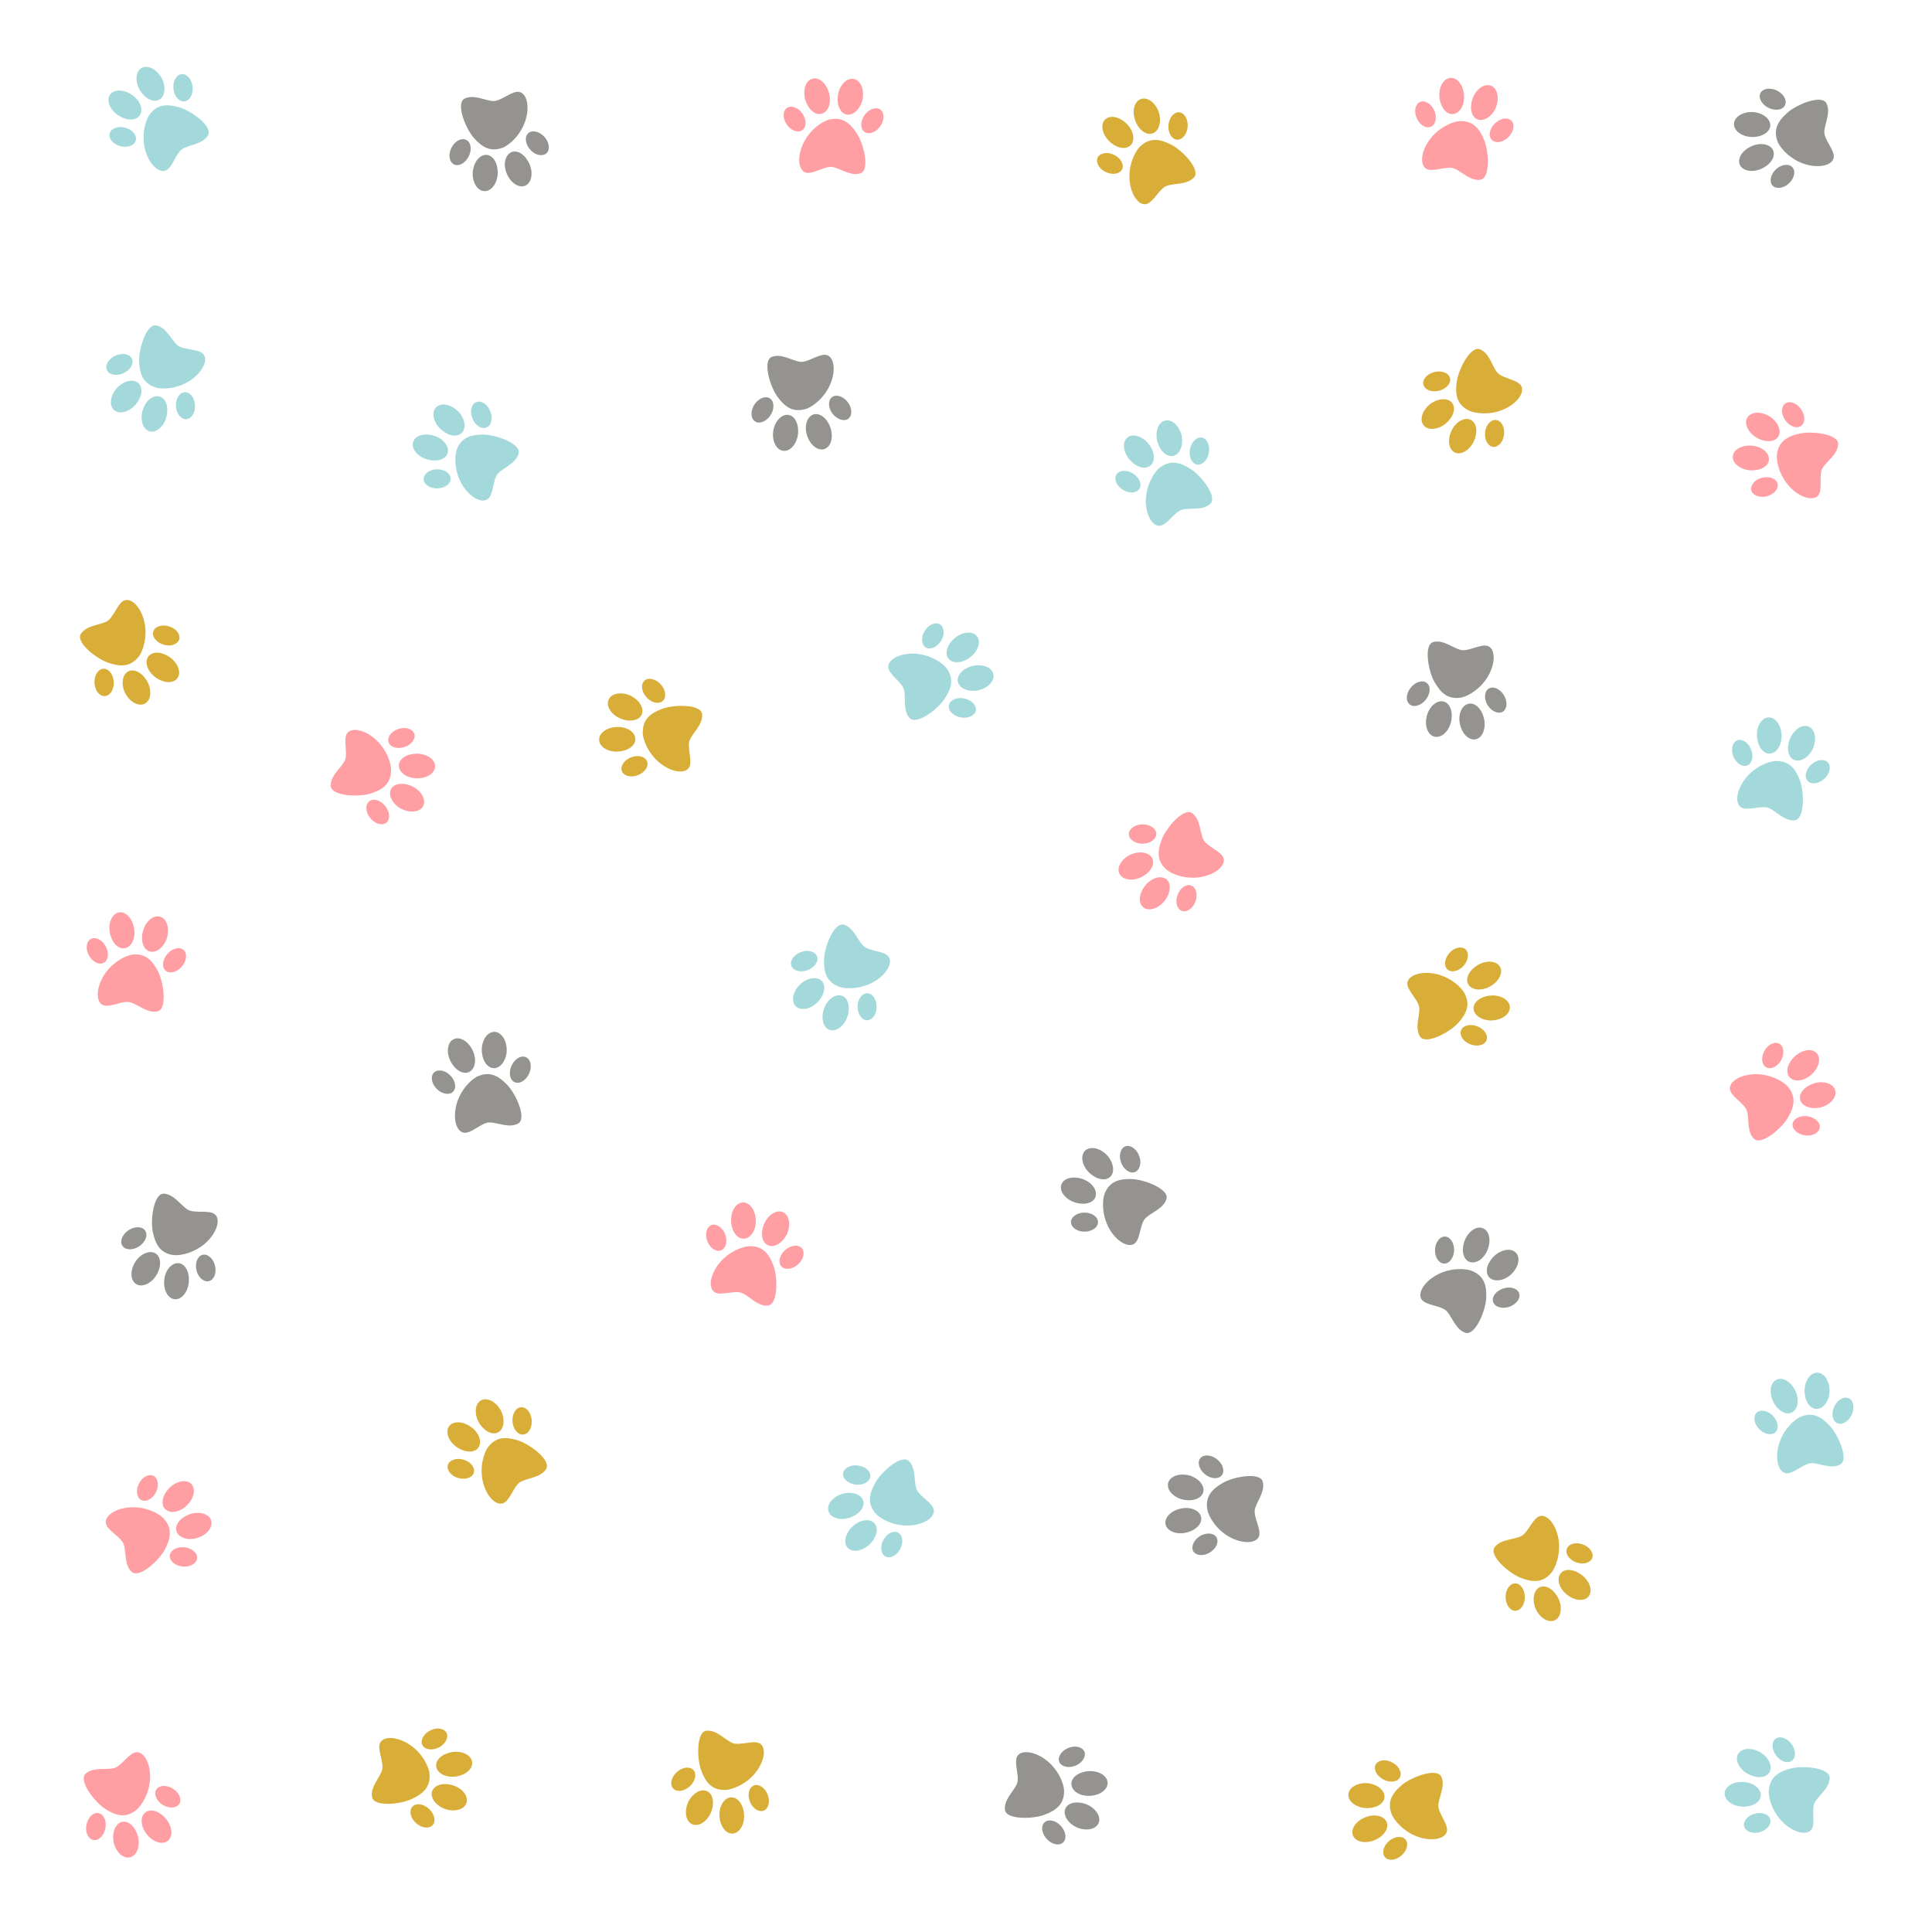 <?xml version="1.0" encoding="UTF-8"?><svg id="_圖層_2" xmlns="http://www.w3.org/2000/svg" viewBox="0 0 288 288"><defs><style>.cls-1{fill:#fff;}.cls-2{fill:#ff9ea3;}.cls-3{fill:#a4d9db;}.cls-4{fill:#d9ae38;}.cls-5{fill:#949390;}</style></defs><g id="Layer_1"><g><rect class="cls-1" width="288" height="288"/><g><g><path class="cls-2" d="M123.73,17.79c-1.17,.25-3.02,1.59-3.96,3.53-.94,1.94-.8,3.92,.23,4.37,1.04,.45,2.91-1,4.1-.79,1.19,.21,2.69,1.4,4.15,.94,1.46-.47,.52-4.35-.51-5.93-1.03-1.59-2.17-2.5-4.02-2.1Z"/><path class="cls-2" d="M131.31,16.4c-.59-.53-1.64-.24-2.34,.64-.7,.88-.78,2.02-.19,2.55,.59,.53,1.64,.25,2.34-.63,.7-.88,.78-2.03,.19-2.57Z"/><path class="cls-2" d="M122.46,16.96c1-.25,1.52-1.64,1.12-3.09-.39-1.45-1.49-2.41-2.48-2.14-.98,.27-1.46,1.64-1.08,3.08,.4,1.43,1.45,2.4,2.44,2.15Z"/><path class="cls-2" d="M119.56,16.86c-.65-.9-1.73-1.21-2.32-.72-.59,.49-.57,1.61,.1,2.5,.66,.89,1.7,1.22,2.31,.73,.61-.49,.58-1.62-.09-2.51Z"/><path class="cls-2" d="M128.55,14.93c.34-1.45-.19-2.87-1.18-3.14-.99-.28-2.07,.67-2.41,2.12-.32,1.44,.15,2.84,1.13,3.13,.97,.29,2.09-.65,2.46-2.11Z"/></g><g><path class="cls-2" d="M173.83,129.58c.88,.8,3.05,1.53,5.17,1.16,2.12-.37,3.65-1.63,3.41-2.73-.24-1.11-2.51-1.78-3.03-2.87-.52-1.09-.43-3.01-1.65-3.92-1.23-.91-3.84,2.11-4.53,3.87-.69,1.76-.77,3.22,.63,4.49Z"/><path class="cls-2" d="M168.28,124.23c-.09,.79,.76,1.47,1.89,1.53,1.12,.05,2.1-.54,2.19-1.33,.09-.79-.75-1.48-1.88-1.54-1.12-.05-2.11,.55-2.2,1.34Z"/><path class="cls-2" d="M173.89,131.1c-.79-.66-2.22-.28-3.16,.89-.95,1.16-1.09,2.62-.3,3.26,.79,.64,2.19,.23,3.13-.91,.93-1.16,1.11-2.58,.33-3.24Z"/><path class="cls-2" d="M175.49,133.51c-.35,1.05,.03,2.11,.77,2.31,.74,.19,1.64-.48,1.98-1.54,.34-1.06,0-2.09-.75-2.3-.76-.21-1.65,.48-1.99,1.53Z"/><path class="cls-2" d="M168.69,127.33c-1.38,.57-2.22,1.83-1.87,2.79s1.75,1.29,3.12,.72c1.36-.58,2.22-1.78,1.89-2.74-.33-.96-1.75-1.32-3.15-.77Z"/></g><g><path class="cls-2" d="M264.9,67.66c-.17,1.18,.43,3.38,1.92,4.94,1.49,1.56,3.39,2.12,4.17,1.3,.78-.81,.08-3.08,.69-4.12,.62-1.04,2.26-2.03,2.33-3.56,.07-1.53-3.89-2-5.74-1.59-1.85,.41-3.1,1.16-3.38,3.03Z"/><path class="cls-2" d="M266.24,60.07c-.7,.37-.8,1.45-.21,2.42,.58,.96,1.62,1.44,2.33,1.07,.7-.37,.81-1.45,.22-2.41-.58-.96-1.63-1.44-2.34-1.07Z"/><path class="cls-2" d="M263.68,68.56c.11-1.02-1.01-2-2.5-2.12-1.49-.14-2.78,.56-2.87,1.57-.09,1.01,1.03,1.95,2.51,2.09,1.48,.12,2.76-.52,2.87-1.54Z"/><path class="cls-2" d="M262.57,71.24c-1.07,.3-1.74,1.2-1.48,1.93,.26,.72,1.31,1.1,2.38,.78,1.07-.31,1.74-1.16,1.49-1.91-.25-.75-1.32-1.11-2.39-.8Z"/><path class="cls-2" d="M263.9,62.14c-1.24-.82-2.75-.82-3.36,.01s-.09,2.17,1.15,2.99c1.24,.8,2.72,.85,3.33,.04,.61-.81,.12-2.19-1.12-3.04Z"/></g><g><path class="cls-2" d="M217.67,18.06c-1.19,.03-3.26,1-4.54,2.74-1.28,1.73-1.51,3.7-.57,4.33,.94,.63,3.05-.45,4.18-.02,1.13,.43,2.39,1.88,3.91,1.69,1.52-.19,1.31-4.18,.59-5.93-.72-1.75-1.67-2.86-3.56-2.81Z"/><path class="cls-2" d="M225.38,18.09c-.49-.63-1.57-.54-2.42,.2-.85,.74-1.14,1.84-.66,2.47,.49,.63,1.57,.55,2.42-.19,.85-.74,1.15-1.86,.66-2.49Z"/><path class="cls-2" d="M216.57,17c1.02-.07,1.79-1.33,1.67-2.83-.11-1.5-1.02-2.64-2.04-2.56-1.01,.08-1.74,1.34-1.63,2.83,.13,1.48,.98,2.63,2,2.56Z"/><path class="cls-2" d="M213.75,16.37c-.48-1-1.48-1.51-2.15-1.13-.67,.37-.86,1.48-.36,2.48,.49,1,1.44,1.51,2.14,1.14,.69-.37,.86-1.49,.38-2.49Z"/><path class="cls-2" d="M222.94,16.13c.6-1.37,.34-2.85-.58-3.31-.92-.46-2.16,.28-2.75,1.64-.58,1.36-.37,2.82,.53,3.29,.9,.46,2.17-.26,2.81-1.62Z"/></g><g><path class="cls-2" d="M111.9,185.76c-1.19-.02-3.3,.85-4.66,2.52-1.36,1.67-1.68,3.63-.78,4.3,.9,.68,3.06-.31,4.17,.17,1.11,.48,2.3,1.99,3.82,1.87,1.52-.12,1.51-4.11,.87-5.89-.64-1.78-1.54-2.93-3.43-2.97Z"/><path class="cls-2" d="M119.6,186.15c-.46-.65-1.54-.61-2.43,.09s-1.23,1.79-.77,2.44c.46,.65,1.54,.62,2.42-.08,.88-.7,1.23-1.8,.77-2.45Z"/><path class="cls-2" d="M110.86,184.65c1.03-.02,1.85-1.25,1.8-2.75-.04-1.5-.9-2.69-1.92-2.65-1.02,.03-1.8,1.26-1.76,2.75,.06,1.49,.86,2.67,1.88,2.65Z"/><path class="cls-2" d="M108.06,183.89c-.43-1.02-1.41-1.57-2.1-1.23-.68,.34-.92,1.44-.48,2.46,.44,1.02,1.37,1.58,2.08,1.24,.71-.34,.93-1.45,.49-2.47Z"/><path class="cls-2" d="M117.25,184.08c.66-1.34,.47-2.83-.43-3.33-.9-.5-2.17,.18-2.83,1.51-.64,1.33-.51,2.8,.38,3.31,.88,.51,2.18-.15,2.88-1.49Z"/></g><g><path class="cls-2" d="M20.17,269.92c.97-.7,2.12-2.67,2.2-4.82,.08-2.15-.84-3.91-1.97-3.9-1.13,0-2.26,2.09-3.44,2.38-1.18,.28-3.03-.2-4.18,.81-1.14,1.01,1.28,4.19,2.86,5.23,1.58,1.04,3,1.42,4.53,.31Z"/><path class="cls-2" d="M13.79,274.25c.76,.25,1.6-.44,1.88-1.53,.28-1.09-.1-2.17-.85-2.41-.76-.25-1.6,.43-1.89,1.52-.28,1.09,.1,2.18,.86,2.42Z"/><path class="cls-2" d="M21.67,270.17c-.81,.63-.73,2.11,.22,3.28,.94,1.17,2.34,1.6,3.13,.96,.79-.64,.68-2.09-.25-3.25-.94-1.15-2.29-1.62-3.1-.99Z"/><path class="cls-2" d="M24.36,269.1c.96,.56,2.07,.41,2.41-.28,.34-.69-.13-1.7-1.1-2.25-.96-.55-2.04-.43-2.41,.26-.36,.7,.13,1.72,1.09,2.27Z"/><path class="cls-2" d="M16.91,274.49c.28,1.47,1.33,2.54,2.35,2.4,1.02-.14,1.62-1.45,1.35-2.91-.29-1.45-1.29-2.54-2.29-2.42-1.01,.13-1.65,1.44-1.4,2.92Z"/></g><g><path class="cls-2" d="M19.76,142.31c-1.19,.13-3.16,1.28-4.29,3.11-1.13,1.84-1.19,3.82-.2,4.37,.99,.55,3-.71,4.16-.38,1.16,.33,2.54,1.67,4.04,1.35,1.49-.32,.95-4.28,.08-5.96-.87-1.68-1.91-2.71-3.79-2.5Z"/><path class="cls-2" d="M27.44,141.68c-.54-.59-1.61-.4-2.39,.41-.78,.81-.98,1.93-.45,2.52,.54,.59,1.61,.41,2.39-.4,.78-.81,.98-1.95,.45-2.53Z"/><path class="cls-2" d="M18.57,141.35c1.02-.15,1.67-1.48,1.42-2.96-.24-1.48-1.25-2.54-2.25-2.38-1,.17-1.62,1.49-1.38,2.96,.26,1.47,1.2,2.54,2.21,2.38Z"/><path class="cls-2" d="M15.7,140.96c-.56-.96-1.6-1.38-2.24-.94-.63,.43-.73,1.55-.15,2.5,.57,.95,1.57,1.38,2.23,.96,.66-.43,.73-1.56,.16-2.51Z"/><path class="cls-2" d="M24.84,139.94c.48-1.41,.09-2.87-.86-3.25-.96-.38-2.12,.46-2.6,1.87-.46,1.4-.13,2.85,.81,3.23,.94,.39,2.14-.44,2.66-1.85Z"/></g><g><path class="cls-2" d="M58.3,115.06c.09-1.19-.66-3.34-2.26-4.79-1.59-1.45-3.53-1.88-4.25-1.02-.73,.87,.14,3.08-.41,4.16-.54,1.08-2.11,2.18-2.08,3.71,.03,1.53,4.02,1.73,5.83,1.2,1.82-.54,3.02-1.37,3.16-3.26Z"/><path class="cls-2" d="M57.48,122.72c.68-.42,.7-1.51,.05-2.43-.65-.92-1.72-1.33-2.39-.91-.68,.42-.71,1.5-.06,2.42,.65,.92,1.73,1.33,2.41,.91Z"/><path class="cls-2" d="M59.46,114.07c-.04,1.03,1.14,1.92,2.64,1.95,1.5,.04,2.73-.75,2.76-1.76,.02-1.02-1.16-1.87-2.65-1.91-1.49-.02-2.72,.7-2.76,1.73Z"/><path class="cls-2" d="M60.38,111.33c1.04-.37,1.65-1.32,1.35-2.02-.3-.7-1.38-1-2.43-.62-1.04,.38-1.65,1.28-1.36,2.01,.3,.73,1.39,1.01,2.44,.63Z"/><path class="cls-2" d="M59.68,120.49c1.3,.74,2.8,.63,3.35-.24,.55-.87-.06-2.17-1.35-2.91-1.29-.72-2.77-.66-3.33,.19-.55,.85,.03,2.19,1.32,2.96Z"/></g><g><path class="cls-2" d="M266.6,162.08c-.75-.93-2.77-1.98-4.93-1.95-2.16,.03-3.86,1.04-3.8,2.17,.06,1.13,2.2,2.15,2.55,3.31,.34,1.16-.05,3.04,1.02,4.13,1.07,1.09,4.12-1.49,5.07-3.12,.96-1.63,1.26-3.06,.08-4.54Z"/><path class="cls-2" d="M271.24,168.23c.21-.77-.52-1.57-1.62-1.8-1.1-.23-2.16,.21-2.37,.97-.21,.77,.51,1.58,1.61,1.81,1.1,.23,2.17-.21,2.38-.98Z"/><path class="cls-2" d="M266.77,160.57c.67,.78,2.15,.62,3.26-.39,1.12-1,1.48-2.41,.8-3.17-.68-.76-2.12-.57-3.24,.42-1.1,1-1.5,2.37-.83,3.14Z"/><path class="cls-2" d="M265.56,157.94c.51-.99,.3-2.09-.4-2.4-.7-.3-1.7,.21-2.19,1.21-.5,.99-.33,2.06,.39,2.39,.72,.33,1.71-.21,2.21-1.21Z"/><path class="cls-2" d="M271.32,165.1c1.45-.35,2.47-1.46,2.28-2.47-.2-1.01-1.53-1.54-2.97-1.2-1.43,.36-2.47,1.41-2.3,2.41,.18,1,1.52,1.58,2.99,1.25Z"/></g><g><path class="cls-2" d="M24.48,226.45c-.78-.9-2.85-1.88-5-1.76-2.15,.11-3.82,1.19-3.71,2.31,.11,1.13,2.28,2.07,2.67,3.21,.39,1.15,.07,3.04,1.18,4.09,1.11,1.05,4.06-1.64,4.95-3.31,.89-1.67,1.14-3.11-.1-4.54Z"/><path class="cls-2" d="M29.36,232.42c.18-.78-.58-1.55-1.69-1.74-1.11-.19-2.15,.29-2.33,1.06-.18,.78,.57,1.56,1.68,1.75,1.11,.19,2.16-.3,2.34-1.07Z"/><path class="cls-2" d="M24.6,224.93c.7,.75,2.17,.54,3.24-.51,1.08-1.04,1.39-2.47,.68-3.2-.71-.73-2.15-.49-3.22,.54-1.06,1.04-1.41,2.43-.71,3.17Z"/><path class="cls-2" d="M23.29,222.35c.47-1,.22-2.1-.49-2.38-.71-.28-1.69,.28-2.14,1.29-.46,1.01-.25,2.07,.48,2.38,.73,.3,1.7-.28,2.16-1.29Z"/><path class="cls-2" d="M29.32,229.29c1.44-.41,2.42-1.55,2.18-2.55-.23-1-1.59-1.48-3.02-1.08-1.42,.42-2.42,1.51-2.2,2.5,.22,.99,1.58,1.52,3.04,1.14Z"/></g><g><path class="cls-5" d="M164.7,177.87c-.46,1.1-.41,3.38,.64,5.26,1.06,1.88,2.76,2.89,3.72,2.29,.96-.59,.83-2.97,1.69-3.82,.85-.86,2.69-1.41,3.13-2.88,.44-1.46-3.28-2.9-5.17-2.96-1.89-.06-3.29,.36-4.02,2.1Z"/><path class="cls-5" d="M167.87,170.85c-.77,.19-1.13,1.21-.8,2.29,.33,1.08,1.22,1.8,1.99,1.61,.77-.19,1.14-1.21,.81-2.28-.33-1.08-1.23-1.8-2-1.62Z"/><path class="cls-5" d="M163.29,178.44c.36-.96-.48-2.18-1.9-2.68-1.41-.51-2.83-.14-3.17,.81-.34,.96,.52,2.14,1.92,2.64,1.41,.49,2.8,.18,3.16-.78Z"/><path class="cls-5" d="M161.56,180.76c-1.11,.03-1.98,.74-1.91,1.5,.07,.76,1,1.39,2.11,1.34,1.11-.04,1.97-.7,1.92-1.48-.05-.79-1-1.4-2.12-1.36Z"/><path class="cls-5" d="M165.09,172.28c-1-1.11-2.46-1.47-3.26-.82-.79,.66-.62,2.08,.37,3.18,1,1.08,2.42,1.5,3.22,.86,.79-.64,.65-2.09-.33-3.22Z"/></g><g><path class="cls-5" d="M179.96,224.95c.18,1.18,1.41,3.1,3.3,4.15,1.88,1.05,3.86,1.02,4.37,.01,.51-1.01-.84-2.96-.56-4.14,.28-1.18,1.55-2.61,1.17-4.09-.38-1.48-4.31-.77-5.95,.17-1.64,.94-2.62,2.03-2.33,3.89Z"/><path class="cls-5" d="M179,217.3c-.56,.56-.33,1.62,.51,2.37,.84,.75,1.97,.9,2.54,.34,.56-.56,.34-1.63-.5-2.37-.84-.75-1.99-.9-2.55-.34Z"/><path class="cls-5" d="M179.05,226.17c-.2-1.01-1.55-1.61-3.02-1.29-1.47,.3-2.49,1.36-2.28,2.35,.21,.99,1.56,1.56,3.01,1.25,1.45-.32,2.48-1.31,2.29-2.31Z"/><path class="cls-5" d="M178.79,229.05c-.93,.6-1.3,1.66-.85,2.28,.46,.61,1.58,.66,2.5,.04,.93-.61,1.31-1.62,.86-2.27-.46-.64-1.59-.67-2.52-.06Z"/><path class="cls-5" d="M177.37,219.97c-1.43-.42-2.87,.03-3.21,1-.33,.97,.56,2.1,1.98,2.52,1.42,.4,2.85,0,3.19-.95,.34-.96-.53-2.12-1.97-2.58Z"/></g><g><path class="cls-5" d="M25.77,187.07c1.18,.19,3.39-.39,4.96-1.85,1.58-1.47,2.17-3.36,1.36-4.15-.8-.8-3.08-.12-4.11-.75-1.03-.63-2-2.28-3.53-2.38-1.53-.09-2.06,3.87-1.67,5.72,.39,1.85,1.12,3.12,2.98,3.42Z"/><path class="cls-5" d="M18.2,185.62c.36,.71,1.44,.82,2.41,.25,.97-.57,1.46-1.6,1.1-2.31-.36-.71-1.44-.83-2.41-.26-.97,.57-1.47,1.61-1.11,2.32Z"/><path class="cls-5" d="M26.65,188.31c-1.02-.12-2.01,.98-2.16,2.47-.16,1.49,.52,2.78,1.53,2.89,1.01,.11,1.96-1,2.12-2.48,.15-1.48-.48-2.77-1.49-2.89Z"/><path class="cls-5" d="M29.31,189.45c.28,1.07,1.18,1.75,1.91,1.51,.73-.25,1.11-1.3,.81-2.37-.29-1.07-1.14-1.75-1.89-1.52-.75,.24-1.12,1.3-.83,2.38Z"/><path class="cls-5" d="M20.24,187.99c-.84,1.23-.86,2.74-.04,3.36,.82,.62,2.17,.12,3.01-1.1,.82-1.23,.89-2.71,.08-3.33-.8-.62-2.18-.15-3.06,1.07Z"/></g><g><path class="cls-5" d="M219.56,189.51c-1.09-.49-3.37-.52-5.28,.49-1.91,1-2.97,2.67-2.4,3.65,.57,.98,2.94,.92,3.77,1.8,.83,.88,1.33,2.73,2.78,3.22,1.45,.49,3-3.19,3.11-5.08,.11-1.89-.26-3.3-1.98-4.08Z"/><path class="cls-5" d="M226.48,192.9c-.16-.78-1.18-1.17-2.26-.87-1.09,.3-1.83,1.16-1.67,1.94,.16,.78,1.17,1.18,2.26,.88,1.09-.29,1.84-1.17,1.68-1.95Z"/><path class="cls-5" d="M219.03,188.09c.95,.39,2.2-.42,2.73-1.82,.55-1.4,.23-2.82-.72-3.19-.95-.37-2.15,.45-2.7,1.84-.53,1.39-.26,2.79,.69,3.18Z"/><path class="cls-5" d="M216.76,186.29c0-1.11-.68-2-1.44-1.96-.76,.05-1.42,.96-1.41,2.07,0,1.11,.64,1.99,1.43,1.96,.79-.03,1.43-.96,1.42-2.07Z"/><path class="cls-5" d="M225.14,190.07c1.13-.97,1.55-2.42,.92-3.23-.63-.81-2.06-.69-3.19,.28-1.11,.97-1.57,2.38-.96,3.19,.61,.81,2.07,.72,3.23-.23Z"/></g><g><path class="cls-5" d="M71.31,160.4c-1.1,.46-2.68,2.11-3.25,4.19-.57,2.08-.08,4,1.02,4.25,1.1,.26,2.68-1.52,3.89-1.52,1.21,0,2.9,.89,4.25,.17,1.35-.72-.28-4.37-1.58-5.74-1.3-1.37-2.59-2.07-4.33-1.34Z"/><path class="cls-5" d="M78.51,157.65c-.68-.41-1.66,.06-2.18,1.06s-.41,2.13,.27,2.55c.68,.41,1.66-.05,2.19-1.05,.53-.99,.4-2.14-.28-2.56Z"/><path class="cls-5" d="M69.91,159.81c.93-.43,1.2-1.89,.54-3.24-.64-1.36-1.91-2.1-2.82-1.66-.92,.44-1.14,1.88-.5,3.22,.65,1.34,1.86,2.1,2.79,1.67Z"/><path class="cls-5" d="M67.04,160.23c-.8-.76-1.92-.87-2.41-.28-.49,.59-.27,1.69,.55,2.44,.81,.76,1.89,.89,2.4,.3,.52-.59,.27-1.7-.54-2.46Z"/><path class="cls-5" d="M75.53,156.7c.07-1.49-.71-2.78-1.73-2.88-1.02-.09-1.91,1.04-1.98,2.52-.05,1.48,.67,2.77,1.68,2.88,1.01,.11,1.94-1.02,2.04-2.52Z"/></g><g><path class="cls-5" d="M217.71,104c1.18-.18,3.11-1.4,4.16-3.28,1.06-1.88,1.04-3.86,.03-4.37-1.01-.51-2.97,.82-4.14,.54-1.18-.29-2.6-1.57-4.08-1.19-1.48,.38-.78,4.31,.15,5.95,.93,1.65,2.01,2.63,3.88,2.35Z"/><path class="cls-5" d="M210.06,104.93c.56,.57,1.62,.34,2.37-.5s.91-1.97,.35-2.54c-.56-.57-1.62-.35-2.38,.49-.75,.84-.91,1.98-.35,2.55Z"/><path class="cls-5" d="M218.93,104.91c-1.01,.19-1.62,1.55-1.3,3.01,.3,1.47,1.34,2.49,2.34,2.29,1-.21,1.56-1.55,1.27-3.01-.31-1.46-1.3-2.49-2.3-2.3Z"/><path class="cls-5" d="M221.81,105.19c.6,.93,1.66,1.31,2.27,.86,.62-.45,.67-1.57,.05-2.5-.61-.93-1.62-1.32-2.26-.87-.64,.45-.67,1.58-.07,2.52Z"/><path class="cls-5" d="M212.73,106.57c-.43,1.43,.02,2.87,.99,3.21,.97,.34,2.1-.55,2.53-1.97,.41-1.42,.02-2.85-.93-3.2-.96-.35-2.13,.52-2.59,1.96Z"/></g><g><path class="cls-5" d="M264.97,21.06c.42,1.12,2.01,2.75,4.07,3.4,2.06,.65,3.99,.22,4.29-.87,.3-1.09-1.42-2.73-1.38-3.94,.04-1.21,1-2.87,.32-4.24-.67-1.37-4.38,.12-5.8,1.37-1.42,1.25-2.16,2.51-1.5,4.28Z"/><path class="cls-5" d="M262.49,13.77c-.44,.66,0,1.66,.98,2.22s2.12,.48,2.55-.18c.44-.66,0-1.66-.97-2.22-.98-.56-2.13-.48-2.57,.19Z"/><path class="cls-5" d="M264.33,22.44c-.4-.95-1.84-1.26-3.22-.65-1.38,.59-2.16,1.83-1.76,2.76,.41,.93,1.84,1.21,3.2,.62,1.36-.61,2.17-1.78,1.77-2.73Z"/><path class="cls-5" d="M264.66,25.32c-.79,.78-.94,1.89-.37,2.4,.57,.51,1.68,.33,2.46-.46,.78-.78,.96-1.86,.38-2.39-.58-.54-1.69-.33-2.48,.45Z"/><path class="cls-5" d="M261.43,16.71c-1.49-.12-2.81,.61-2.94,1.63-.13,1.02,.97,1.95,2.45,2.07,1.47,.11,2.79-.57,2.94-1.57,.14-1.01-.95-1.97-2.45-2.13Z"/></g><g><path class="cls-5" d="M74.87,22.04c1.12-.41,2.77-1.98,3.44-4.03,.67-2.05,.26-3.99-.83-4.29-1.09-.31-2.75,1.39-3.96,1.34-1.21-.05-2.86-1.03-4.24-.37-1.38,.66,.08,4.38,1.31,5.81,1.24,1.43,2.49,2.18,4.27,1.54Z"/><path class="cls-5" d="M67.55,24.44c.66,.45,1.66,.01,2.23-.96s.5-2.11-.16-2.56c-.66-.44-1.66-.03-2.23,.94-.57,.97-.5,2.12,.16,2.57Z"/><path class="cls-5" d="M76.24,22.69c-.95,.39-1.28,1.83-.69,3.21,.58,1.38,1.81,2.18,2.74,1.78,.94-.4,1.23-1.83,.65-3.2-.59-1.37-1.76-2.19-2.71-1.8Z"/><path class="cls-5" d="M79.12,22.4c.77,.8,1.88,.96,2.4,.39,.52-.57,.34-1.67-.44-2.47-.78-.79-1.85-.98-2.39-.41-.54,.57-.35,1.68,.43,2.48Z"/><path class="cls-5" d="M70.48,25.53c-.14,1.49,.58,2.81,1.6,2.95s1.96-.95,2.1-2.43c.12-1.47-.54-2.8-1.54-2.95-1.01-.15-1.98,.93-2.15,2.42Z"/></g><g><path class="cls-5" d="M119.97,61.01c1.15-.3,2.94-1.73,3.79-3.71,.85-1.98,.62-3.95-.44-4.35-1.06-.4-2.86,1.14-4.06,.98-1.2-.16-2.76-1.28-4.19-.74-1.43,.54-.31,4.37,.79,5.9,1.1,1.54,2.29,2.4,4.11,1.91Z"/><path class="cls-5" d="M112.47,62.76c.62,.5,1.65,.16,2.31-.75,.66-.91,.69-2.06,.07-2.56-.62-.5-1.65-.17-2.31,.74-.66,.91-.69,2.07-.07,2.57Z"/><path class="cls-5" d="M121.28,61.78c-.98,.3-1.44,1.71-.97,3.14,.45,1.43,1.61,2.33,2.57,2.02,.97-.31,1.39-1.71,.93-3.13-.47-1.41-1.56-2.33-2.54-2.03Z"/><path class="cls-5" d="M124.18,61.75c.69,.86,1.79,1.13,2.35,.61,.56-.52,.49-1.64-.22-2.49-.7-.86-1.75-1.14-2.34-.62-.59,.52-.5,1.65,.2,2.51Z"/><path class="cls-5" d="M115.29,64.1c-.27,1.47,.33,2.85,1.33,3.08,1,.23,2.03-.77,2.3-2.23,.25-1.46-.29-2.83-1.27-3.08-.99-.24-2.06,.75-2.36,2.22Z"/></g><g><path class="cls-5" d="M158.62,267.03c0-1.19-.91-3.28-2.61-4.61-1.7-1.33-3.66-1.61-4.32-.7-.66,.92,.37,3.06-.1,4.18-.46,1.12-1.94,2.34-1.79,3.86,.15,1.52,4.14,1.43,5.91,.76,1.77-.67,2.9-1.59,2.91-3.48Z"/><path class="cls-5" d="M158.38,274.73c.64-.47,.58-1.55-.13-2.42s-1.81-1.2-2.45-.73c-.64,.47-.59,1.55,.12,2.42,.71,.87,1.82,1.2,2.47,.73Z"/><path class="cls-5" d="M159.71,265.96c.04,1.03,1.28,1.83,2.78,1.74,1.5-.07,2.67-.95,2.62-1.97-.05-1.01-1.29-1.78-2.78-1.71-1.49,.09-2.66,.91-2.62,1.93Z"/><path class="cls-5" d="M160.42,263.16c1.01-.45,1.55-1.44,1.19-2.12-.36-.68-1.45-.9-2.47-.43-1.01,.46-1.55,1.4-1.2,2.1,.35,.7,1.46,.91,2.48,.45Z"/><path class="cls-5" d="M160.4,272.35c1.35,.64,2.84,.42,3.32-.49,.48-.91-.22-2.16-1.56-2.8-1.34-.62-2.81-.45-3.3,.44-.49,.89,.19,2.18,1.54,2.85Z"/></g><g><path class="cls-4" d="M72.81,215.65c-.74,.93-1.33,3.14-.83,5.23,.5,2.1,1.86,3.54,2.95,3.23,1.09-.31,1.62-2.62,2.67-3.21,1.06-.59,2.97-.62,3.8-1.9,.83-1.28-2.35-3.69-4.15-4.27-1.8-.58-3.27-.56-4.44,.92Z"/><path class="cls-4" d="M77.79,209.77c-.8-.03-1.42,.85-1.4,1.98,.02,1.13,.67,2.06,1.47,2.1,.8,.03,1.43-.85,1.41-1.97-.02-1.13-.68-2.07-1.48-2.11Z"/><path class="cls-4" d="M71.3,215.81c.61-.83,.14-2.23-1.09-3.1-1.22-.88-2.68-.92-3.27-.09-.59,.83-.09,2.2,1.11,3.07,1.22,.86,2.64,.94,3.25,.12Z"/><path class="cls-4" d="M68.99,217.56c-1.07-.28-2.11,.16-2.25,.92-.14,.75,.58,1.61,1.66,1.87,1.08,.27,2.09-.13,2.25-.9,.16-.77-.58-1.62-1.66-1.89Z"/><path class="cls-4" d="M74.72,210.38c-.66-1.34-1.96-2.09-2.91-1.68-.94,.41-1.17,1.83-.52,3.16,.67,1.32,1.92,2.1,2.86,1.71,.94-.39,1.2-1.83,.57-3.19Z"/></g><g><path class="cls-4" d="M107.97,266.83c1.19,.01,3.29-.88,4.64-2.57,1.34-1.69,1.65-3.64,.74-4.31-.91-.67-3.06,.34-4.18-.13-1.11-.47-2.32-1.96-3.84-1.83-1.52,.13-1.47,4.13-.81,5.9,.65,1.78,1.56,2.92,3.45,2.94Z"/><path class="cls-4" d="M100.27,266.51c.46,.65,1.55,.6,2.42-.11,.88-.71,1.21-1.8,.75-2.45-.46-.65-1.55-.61-2.42,.1-.88,.71-1.21,1.81-.75,2.46Z"/><path class="cls-4" d="M109.02,267.92c-1.03,.03-1.84,1.26-1.77,2.77,.06,1.5,.93,2.68,1.94,2.64,1.02-.04,1.79-1.28,1.73-2.76-.07-1.49-.88-2.66-1.9-2.64Z"/><path class="cls-4" d="M111.82,268.66c.44,1.02,1.42,1.56,2.11,1.21,.68-.35,.91-1.45,.46-2.46-.45-1.01-1.38-1.57-2.09-1.22-.71,.34-.92,1.45-.47,2.47Z"/><path class="cls-4" d="M102.63,268.56c-.65,1.34-.45,2.84,.46,3.33,.9,.49,2.16-.2,2.81-1.53,.63-1.34,.48-2.81-.41-3.31-.89-.5-2.18,.17-2.87,1.51Z"/></g><g><path class="cls-4" d="M207.4,270.29c.38,1.13,1.93,2.81,3.96,3.52,2.04,.71,3.98,.34,4.31-.74,.33-1.08-1.33-2.78-1.26-3.98,.07-1.21,1.08-2.84,.45-4.23-.63-1.39-4.38-.01-5.84,1.19-1.46,1.21-2.23,2.45-1.63,4.24Z"/><path class="cls-4" d="M205.14,262.92c-.46,.65-.05,1.66,.91,2.25s2.1,.55,2.56-.1c.46-.65,.06-1.66-.9-2.25-.96-.59-2.11-.54-2.57,.11Z"/><path class="cls-4" d="M206.72,271.65c-.37-.96-1.81-1.32-3.2-.75-1.39,.55-2.22,1.76-1.84,2.71,.38,.94,1.8,1.27,3.18,.72,1.38-.56,2.22-1.72,1.85-2.67Z"/><path class="cls-4" d="M206.96,274.53c-.81,.75-1,1.86-.44,2.39,.56,.53,1.67,.38,2.47-.39,.81-.76,1.02-1.83,.46-2.38-.56-.55-1.68-.38-2.49,.38Z"/><path class="cls-4" d="M204,265.83c-1.48-.17-2.82,.52-2.99,1.54-.16,1.02,.91,1.97,2.38,2.14,1.47,.15,2.81-.48,2.98-1.48,.17-1-.89-2-2.38-2.2Z"/></g><g><path class="cls-4" d="M218.82,61.13c1.05,.57,3.32,.77,5.3-.09,1.98-.86,3.16-2.44,2.67-3.46-.49-1.02-2.86-1.14-3.62-2.08-.76-.94-1.12-2.82-2.53-3.42-1.41-.6-3.23,2.96-3.49,4.83-.26,1.88,.01,3.31,1.67,4.22Z"/><path class="cls-4" d="M212.17,57.24c.1,.79,1.09,1.25,2.19,1.04s1.92-1.02,1.81-1.81c-.1-.79-1.08-1.26-2.19-1.05-1.11,.21-1.92,1.03-1.82,1.82Z"/><path class="cls-4" d="M219.24,62.59c-.92-.46-2.22,.25-2.86,1.61-.65,1.35-.44,2.8,.48,3.24,.92,.44,2.18-.29,2.83-1.63,.63-1.35,.47-2.77-.44-3.22Z"/><path class="cls-4" d="M221.37,64.56c-.09,1.11,.52,2.05,1.29,2.06,.77,.01,1.48-.85,1.56-1.96,.08-1.11-.49-2.03-1.28-2.06-.79-.03-1.49,.85-1.58,1.96Z"/><path class="cls-4" d="M213.3,60.15c-1.2,.88-1.72,2.3-1.16,3.15,.57,.86,2.01,.84,3.2-.03,1.18-.88,1.74-2.26,1.19-3.11-.55-.86-2.01-.87-3.24,0Z"/></g><g><path class="cls-4" d="M218.36,148.15c-.53-1.07-2.27-2.54-4.38-2.98-2.11-.44-3.99,.18-4.18,1.29-.19,1.11,1.68,2.58,1.77,3.79,.08,1.21-.71,2.95,.1,4.25,.81,1.3,4.34-.55,5.63-1.94,1.29-1.39,1.9-2.72,1.06-4.41Z"/><path class="cls-4" d="M221.55,155.16c.37-.7-.17-1.65-1.19-2.11-1.03-.46-2.15-.27-2.52,.44-.37,.7,.16,1.65,1.18,2.12,1.03,.46,2.16,.27,2.53-.44Z"/><path class="cls-4" d="M218.86,146.71c.49,.9,1.96,1.07,3.27,.33,1.31-.73,1.97-2.04,1.47-2.92-.5-.89-1.95-1.02-3.25-.3-1.29,.74-1.98,1.99-1.49,2.89Z"/><path class="cls-4" d="M218.25,143.88c.71-.85,.75-1.97,.13-2.43-.62-.45-1.7-.16-2.4,.7-.7,.86-.77,1.94-.14,2.42,.63,.48,1.71,.16,2.42-.7Z"/><path class="cls-4" d="M222.31,152.12c1.49-.03,2.73-.88,2.76-1.91,.03-1.03-1.16-1.84-2.64-1.82-1.48,.04-2.72,.84-2.77,1.86-.04,1.02,1.14,1.87,2.65,1.87Z"/></g><g><path class="cls-4" d="M20.61,97.97c.76-.92,1.39-3.11,.92-5.22-.46-2.11-1.8-3.57-2.89-3.28-1.09,.29-1.66,2.59-2.73,3.16-1.07,.57-2.98,.57-3.84,1.83-.85,1.27,2.29,3.74,4.08,4.34,1.79,.61,3.25,.62,4.46-.84Z"/><path class="cls-4" d="M15.52,103.76c.79,.05,1.44-.83,1.44-1.95s-.64-2.07-1.43-2.12c-.79-.05-1.44,.82-1.45,1.95,0,1.13,.64,2.08,1.44,2.13Z"/><path class="cls-4" d="M22.13,97.84c-.62,.82-.18,2.23,1.04,3.12,1.2,.9,2.66,.96,3.27,.15,.61-.82,.13-2.2-1.06-3.09-1.2-.88-2.63-.99-3.25-.18Z"/><path class="cls-4" d="M24.46,96.12c1.07,.3,2.11-.12,2.27-.88,.16-.75-.55-1.62-1.63-1.9-1.07-.29-2.09,.09-2.27,.86-.18,.77,.55,1.63,1.63,1.92Z"/><path class="cls-4" d="M18.6,103.2c.64,1.35,1.93,2.13,2.88,1.74,.95-.39,1.21-1.81,.58-3.15-.64-1.33-1.88-2.14-2.83-1.76-.94,.38-1.24,1.81-.63,3.18Z"/></g><g><path class="cls-4" d="M170.04,21.75c-.89,.8-1.82,2.88-1.66,5.03,.16,2.15,1.26,3.79,2.39,3.66,1.12-.13,2.02-2.33,3.16-2.74,1.14-.41,3.04-.13,4.06-1.26,1.03-1.13-1.72-4.03-3.41-4.88-1.69-.86-3.13-1.08-4.53,.19Z"/><path class="cls-4" d="M175.9,16.76c-.78-.16-1.54,.61-1.7,1.73-.16,1.11,.33,2.14,1.11,2.31,.78,.16,1.55-.6,1.71-1.72,.16-1.11-.34-2.15-1.12-2.32Z"/><path class="cls-4" d="M168.52,21.67c.73-.72,.49-2.18-.58-3.23-1.06-1.06-2.5-1.34-3.21-.62-.72,.72-.45,2.15,.6,3.21,1.06,1.04,2.46,1.36,3.19,.64Z"/><path class="cls-4" d="M165.96,23.03c-1.01-.45-2.1-.18-2.37,.54-.26,.72,.31,1.68,1.34,2.12,1.02,.44,2.08,.21,2.37-.52,.29-.73-.31-1.69-1.33-2.14Z"/><path class="cls-4" d="M172.78,16.86c-.43-1.43-1.6-2.39-2.6-2.13-1,.25-1.45,1.62-1.02,3.04,.44,1.41,1.55,2.39,2.54,2.15,.99-.24,1.48-1.61,1.08-3.06Z"/></g><g><path class="cls-4" d="M64.03,264.46c-.09-1.19-1.17-3.2-2.97-4.39-1.8-1.19-3.78-1.31-4.36-.34-.58,.97,.61,3.02,.24,4.17-.37,1.15-1.75,2.49-1.48,3.99,.27,1.5,4.24,1.09,5.95,.28,1.71-.81,2.77-1.82,2.62-3.71Z"/><path class="cls-4" d="M64.4,272.16c.6-.52,.45-1.59-.33-2.4s-1.9-1.05-2.51-.53c-.6,.52-.47,1.59,.32,2.4,.78,.81,1.91,1.05,2.52,.53Z"/><path class="cls-4" d="M65.02,263.31c.12,1.02,1.43,1.72,2.91,1.51,1.49-.19,2.58-1.16,2.45-2.17-.13-1.01-1.43-1.67-2.91-1.48-1.47,.21-2.57,1.12-2.45,2.13Z"/><path class="cls-4" d="M65.5,260.45c.97-.53,1.43-1.56,1.02-2.21-.41-.65-1.52-.78-2.49-.23-.97,.54-1.43,1.52-1.03,2.19,.41,.67,1.53,.78,2.5,.25Z"/><path class="cls-4" d="M66.23,269.62c1.4,.53,2.87,.19,3.27-.76,.41-.94-.4-2.14-1.78-2.66-1.39-.51-2.84-.22-3.26,.7-.42,.93,.37,2.16,1.77,2.72Z"/></g><g><path class="cls-4" d="M95.81,109.09c-.02,1.19,.87,3.3,2.55,4.65,1.68,1.35,3.64,1.66,4.31,.75,.67-.91-.32-3.06,.15-4.18,.48-1.11,1.97-2.31,1.85-3.83-.13-1.52-4.12-1.48-5.9-.84-1.78,.65-2.93,1.55-2.95,3.44Z"/><path class="cls-4" d="M96.16,101.39c-.65,.46-.6,1.55,.1,2.42s1.79,1.22,2.44,.76c.65-.46,.61-1.54-.09-2.42-.7-.88-1.81-1.22-2.46-.76Z"/><path class="cls-4" d="M94.71,110.15c-.02-1.03-1.26-1.85-2.76-1.78-1.5,.05-2.68,.92-2.64,1.93,.04,1.02,1.27,1.8,2.76,1.74,1.49-.07,2.67-.87,2.64-1.89Z"/><path class="cls-4" d="M93.96,112.94c-1.02,.44-1.57,1.42-1.22,2.1,.35,.68,1.44,.92,2.46,.47,1.02-.44,1.57-1.38,1.23-2.09-.34-.71-1.45-.93-2.47-.48Z"/><path class="cls-4" d="M94.1,103.75c-1.34-.66-2.84-.46-3.33,.45-.49,.9,.19,2.17,1.52,2.82,1.33,.64,2.81,.49,3.31-.39,.5-.88-.17-2.18-1.5-2.87Z"/></g><g><path class="cls-4" d="M231.14,234.58c.81-.88,1.54-3.04,1.18-5.17-.36-2.13-1.62-3.66-2.72-3.42-1.11,.23-1.79,2.51-2.88,3.02-1.09,.52-3.01,.42-3.92,1.64-.91,1.22,2.1,3.84,3.86,4.54,1.76,.7,3.22,.78,4.5-.62Z"/><path class="cls-4" d="M225.77,240.11c.79,.09,1.48-.76,1.53-1.88,.06-1.12-.53-2.1-1.32-2.19-.79-.09-1.48,.75-1.54,1.87-.06,1.12,.54,2.11,1.33,2.2Z"/><path class="cls-4" d="M232.66,234.52c-.66,.78-.29,2.22,.88,3.16,1.15,.96,2.61,1.09,3.26,.31,.65-.79,.24-2.19-.91-3.13-1.16-.94-2.57-1.12-3.23-.34Z"/><path class="cls-4" d="M235.07,232.93c1.05,.35,2.11-.02,2.31-.76,.19-.74-.47-1.64-1.53-1.98-1.06-.34-2.09-.01-2.31,.75-.22,.76,.47,1.65,1.53,2Z"/><path class="cls-4" d="M228.87,239.71c.57,1.38,1.82,2.22,2.79,1.87s1.29-1.75,.73-3.12c-.58-1.36-1.77-2.23-2.74-1.9-.96,.33-1.32,1.74-.78,3.15Z"/></g><g><path class="cls-3" d="M124.95,147.04c1.1,.46,3.38,.41,5.26-.65,1.88-1.06,2.89-2.76,2.29-3.72-.6-.96-2.97-.83-3.82-1.69-.86-.85-1.42-2.69-2.88-3.13-1.46-.44-2.9,3.28-2.96,5.17-.06,1.89,.36,3.29,2.11,4.02Z"/><path class="cls-3" d="M117.93,143.87c.19,.77,1.21,1.13,2.29,.8,1.08-.33,1.8-1.22,1.61-1.99-.19-.77-1.21-1.14-2.28-.81-1.08,.33-1.8,1.23-1.62,2Z"/><path class="cls-3" d="M125.52,148.45c-.96-.36-2.18,.48-2.68,1.9-.51,1.41-.14,2.83,.82,3.17,.96,.34,2.14-.52,2.64-1.92,.49-1.41,.18-2.8-.78-3.16Z"/><path class="cls-3" d="M127.84,150.18c.03,1.11,.74,1.98,1.5,1.91,.76-.07,1.39-1,1.34-2.11-.04-1.11-.7-1.97-1.48-1.91-.79,.05-1.4,1-1.36,2.12Z"/><path class="cls-3" d="M119.36,146.65c-1.11,1-1.47,2.47-.82,3.26,.66,.79,2.08,.62,3.18-.37,1.08-1,1.49-2.43,.86-3.22-.64-.79-2.09-.65-3.22,.33Z"/></g><g><path class="cls-3" d="M264.85,113.44c-1.19-.01-3.29,.88-4.63,2.57-1.34,1.69-1.64,3.64-.73,4.31,.91,.67,3.06-.34,4.18,.13,1.11,.47,2.32,1.96,3.84,1.83,1.52-.14,1.46-4.13,.81-5.9-.66-1.78-1.57-2.92-3.46-2.94Z"/><path class="cls-3" d="M272.55,113.75c-.46-.65-1.55-.59-2.42,.11-.88,.71-1.21,1.8-.75,2.45,.46,.65,1.55,.61,2.42-.1,.88-.71,1.21-1.81,.75-2.46Z"/><path class="cls-3" d="M263.8,112.34c1.03-.03,1.84-1.27,1.77-2.77-.06-1.5-.93-2.68-1.94-2.63-1.02,.04-1.79,1.28-1.73,2.77,.08,1.49,.88,2.66,1.91,2.63Z"/><path class="cls-3" d="M260.99,111.61c-.44-1.02-1.42-1.56-2.11-1.21-.68,.35-.91,1.45-.45,2.46,.45,1.01,1.39,1.56,2.09,1.22,.71-.34,.92-1.45,.47-2.47Z"/><path class="cls-3" d="M270.19,111.7c.65-1.34,.44-2.84-.46-3.33-.9-.49-2.16,.2-2.81,1.54-.63,1.34-.48,2.81,.41,3.31,.89,.5,2.18-.18,2.87-1.52Z"/></g><g><path class="cls-3" d="M263.68,266.75c-.14,1.19,.54,3.37,2.07,4.88,1.54,1.51,3.45,2.02,4.21,1.18,.76-.84-.02-3.08,.57-4.14,.58-1.06,2.19-2.1,2.22-3.63,.02-1.53-3.95-1.89-5.78-1.42-1.83,.47-3.07,1.25-3.28,3.13Z"/><path class="cls-3" d="M264.79,259.12c-.69,.39-.75,1.48-.14,2.42,.61,.95,1.66,1.39,2.36,1,.69-.39,.76-1.48,.15-2.42-.61-.95-1.68-1.39-2.37-1Z"/><path class="cls-3" d="M262.48,267.69c.08-1.02-1.07-1.96-2.57-2.05-1.5-.1-2.76,.64-2.82,1.66-.06,1.01,1.09,1.91,2.57,2.01,1.49,.08,2.74-.6,2.82-1.62Z"/><path class="cls-3" d="M261.45,270.4c-1.06,.33-1.7,1.25-1.42,1.97,.28,.71,1.34,1.06,2.4,.71,1.06-.34,1.7-1.22,1.43-1.96-.27-.74-1.35-1.06-2.41-.72Z"/><path class="cls-3" d="M262.51,261.27c-1.27-.79-2.78-.74-3.36,.11s-.02,2.17,1.24,2.96c1.26,.77,2.74,.77,3.33-.06,.59-.83,.05-2.19-1.21-3.01Z"/></g><g><path class="cls-3" d="M130.49,225.57c.77,.91,2.82,1.92,4.97,1.84,2.15-.08,3.83-1.13,3.75-2.26-.09-1.13-2.25-2.1-2.62-3.25-.37-1.15-.02-3.04-1.12-4.1-1.1-1.07-4.08,1.58-5,3.24-.92,1.65-1.19,3.09,.03,4.54Z"/><path class="cls-3" d="M125.7,219.52c-.19,.77,.56,1.56,1.67,1.76s2.15-.26,2.34-1.03c.19-.77-.55-1.57-1.66-1.77-1.11-.2-2.16,.26-2.35,1.04Z"/><path class="cls-3" d="M130.35,227.08c-.69-.76-2.16-.57-3.25,.46-1.1,1.02-1.42,2.45-.73,3.19,.69,.74,2.14,.52,3.23-.49,1.08-1.03,1.44-2.41,.75-3.16Z"/><path class="cls-3" d="M131.62,229.68c-.48,1-.25,2.1,.46,2.39,.71,.29,1.69-.25,2.16-1.26,.48-1,.28-2.07-.44-2.38-.72-.31-1.7,.25-2.18,1.26Z"/><path class="cls-3" d="M125.69,222.65c-1.44,.38-2.44,1.51-2.22,2.52,.22,1.01,1.57,1.51,3,1.13,1.42-.39,2.44-1.47,2.24-2.47-.2-1-1.56-1.54-3.02-1.18Z"/></g><g><path class="cls-3" d="M23.13,57.74c1.13,.38,3.4,.18,5.2-1.01,1.8-1.19,2.69-2.95,2.03-3.87-.66-.92-3.02-.63-3.93-1.42-.91-.79-1.6-2.58-3.09-2.93-1.49-.34-2.67,3.47-2.6,5.36,.07,1.89,.59,3.26,2.38,3.86Z"/><path class="cls-3" d="M15.9,55.06c.24,.76,1.29,1.04,2.34,.64s1.71-1.34,1.47-2.1c-.24-.76-1.28-1.06-2.34-.65-1.05,.4-1.71,1.35-1.48,2.11Z"/><path class="cls-3" d="M23.8,59.11c-.99-.29-2.14,.63-2.54,2.08-.41,1.44,.05,2.83,1.03,3.11,.98,.27,2.1-.66,2.5-2.09,.39-1.44-.01-2.81-1-3.1Z"/><path class="cls-3" d="M26.23,60.68c.1,1.1,.87,1.92,1.63,1.8,.76-.12,1.31-1.09,1.2-2.2-.11-1.1-.83-1.92-1.61-1.81-.78,.11-1.32,1.1-1.21,2.21Z"/><path class="cls-3" d="M17.52,57.74c-1.03,1.08-1.3,2.56-.59,3.31,.71,.75,2.12,.48,3.15-.59,1.01-1.08,1.32-2.52,.63-3.27-.69-.75-2.13-.51-3.19,.55Z"/></g><g><path class="cls-3" d="M68.11,66.99c-.43,1.11-.33,3.39,.77,5.24,1.11,1.85,2.83,2.82,3.78,2.2,.95-.62,.76-2.98,1.59-3.86,.83-.88,2.65-1.48,3.06-2.95,.41-1.47-3.35-2.82-5.24-2.84-1.89-.01-3.28,.44-3.97,2.2Z"/><path class="cls-3" d="M71.11,59.9c-.77,.2-1.1,1.24-.75,2.31,.35,1.07,1.26,1.77,2.03,1.56,.77-.2,1.11-1.23,.76-2.3-.35-1.07-1.27-1.77-2.04-1.57Z"/><path class="cls-3" d="M66.71,67.6c.33-.97-.54-2.17-1.97-2.63-1.42-.47-2.83-.07-3.15,.89-.32,.97,.57,2.13,1.98,2.59,1.42,.45,2.8,.11,3.14-.86Z"/><path class="cls-3" d="M65.03,69.96c-1.11,.05-1.96,.78-1.88,1.55,.09,.76,1.03,1.36,2.14,1.29,1.11-.06,1.95-.75,1.88-1.53-.07-.78-1.04-1.37-2.15-1.31Z"/><path class="cls-3" d="M68.36,61.39c-1.03-1.08-2.5-1.41-3.28-.74-.78,.67-.57,2.1,.45,3.17,1.03,1.06,2.46,1.44,3.24,.78,.78-.66,.6-2.1-.41-3.22Z"/></g><g><path class="cls-3" d="M268.46,211.18c-1.11,.45-2.7,2.08-3.29,4.16-.59,2.07-.12,4,.98,4.26,1.1,.27,2.7-1.49,3.9-1.49,1.21,0,2.9,.92,4.25,.21,1.35-.71-.24-4.37-1.52-5.76-1.29-1.39-2.57-2.09-4.32-1.38Z"/><path class="cls-3" d="M275.69,208.5c-.68-.42-1.66,.05-2.19,1.04s-.43,2.13,.25,2.55c.68,.42,1.66-.04,2.2-1.03,.54-.99,.42-2.14-.25-2.56Z"/><path class="cls-3" d="M267.07,210.57c.94-.42,1.21-1.88,.57-3.23-.63-1.36-1.89-2.11-2.81-1.68-.92,.43-1.16,1.87-.53,3.22,.64,1.34,1.84,2.12,2.77,1.7Z"/><path class="cls-3" d="M264.2,210.97c-.8-.77-1.91-.89-2.41-.31-.49,.59-.28,1.69,.53,2.45,.8,.76,1.88,.91,2.4,.32,.52-.59,.29-1.7-.52-2.46Z"/><path class="cls-3" d="M272.72,207.52c.08-1.49-.68-2.79-1.71-2.89-1.02-.1-1.92,1.02-2,2.5-.07,1.48,.64,2.78,1.65,2.89,1.01,.12,1.95-1,2.06-2.5Z"/></g><g><path class="cls-3" d="M22.34,17.02c-.72,.95-1.26,3.17-.72,5.25,.55,2.09,1.93,3.5,3.01,3.17,1.08-.33,1.56-2.65,2.61-3.27,1.04-.61,2.96-.68,3.76-1.98,.8-1.3-2.43-3.64-4.24-4.18-1.81-.54-3.28-.49-4.42,1.01Z"/><path class="cls-3" d="M27.2,11.04c-.8-.02-1.4,.88-1.36,2.01s.72,2.05,1.51,2.07c.8,.02,1.41-.88,1.37-2-.04-1.12-.73-2.06-1.52-2.07Z"/><path class="cls-3" d="M20.83,17.21c.59-.84,.09-2.23-1.16-3.07-1.23-.85-2.7-.86-3.27-.02-.57,.84-.05,2.2,1.18,3.04,1.24,.83,2.66,.89,3.25,.05Z"/><path class="cls-3" d="M18.56,19.01c-1.08-.26-2.1,.21-2.23,.96-.13,.76,.61,1.6,1.7,1.84,1.08,.25,2.08-.17,2.23-.95,.15-.77-.62-1.61-1.7-1.86Z"/><path class="cls-3" d="M24.14,11.71c-.69-1.32-2.01-2.05-2.94-1.62-.93,.43-1.13,1.85-.45,3.17,.69,1.3,1.96,2.06,2.89,1.65,.93-.41,1.17-1.85,.5-3.2Z"/></g><g><path class="cls-3" d="M141.13,99.66c-.7-.97-2.66-2.13-4.81-2.22-2.15-.09-3.91,.83-3.91,1.96,0,1.13,2.08,2.27,2.36,3.44,.28,1.18-.21,3.03,.8,4.18,1.01,1.15,4.19-1.26,5.24-2.84,1.04-1.58,1.43-2.99,.32-4.53Z"/><path class="cls-3" d="M145.43,106.05c.25-.76-.44-1.6-1.53-1.89-1.09-.29-2.17,.09-2.42,.84-.25,.76,.43,1.61,1.51,1.89,1.09,.29,2.18-.09,2.43-.85Z"/><path class="cls-3" d="M141.38,98.16c.63,.81,2.11,.74,3.28-.21,1.17-.93,1.61-2.33,.97-3.12-.64-.79-2.09-.69-3.25,.24-1.15,.94-1.63,2.29-1,3.1Z"/><path class="cls-3" d="M140.32,95.46c.56-.96,.42-2.07-.27-2.42-.69-.34-1.7,.12-2.25,1.09-.55,.96-.44,2.04,.25,2.41,.7,.37,1.72-.12,2.27-1.08Z"/><path class="cls-3" d="M145.68,102.93c1.47-.27,2.55-1.32,2.41-2.34-.14-1.02-1.44-1.63-2.9-1.36-1.45,.28-2.55,1.28-2.42,2.29,.12,1.01,1.43,1.66,2.92,1.41Z"/></g><g><path class="cls-3" d="M172.96,69.65c-.96,.71-2.09,2.69-2.15,4.85-.05,2.16,.89,3.9,2.02,3.88,1.13-.02,2.24-2.12,3.41-2.41,1.17-.3,3.03,.17,4.17-.86,1.13-1.03-1.32-4.18-2.91-5.19-1.59-1.02-3.01-1.38-4.53-.26Z"/><path class="cls-3" d="M179.29,65.26c-.76-.24-1.59,.46-1.87,1.55-.27,1.09,.12,2.17,.88,2.4,.76,.24,1.6-.45,1.87-1.54,.27-1.09-.13-2.18-.89-2.41Z"/><path class="cls-3" d="M171.46,69.42c.8-.64,.71-2.12-.26-3.27-.95-1.16-2.35-1.57-3.14-.93-.78,.65-.66,2.1,.29,3.25,.96,1.14,2.31,1.59,3.11,.95Z"/><path class="cls-3" d="M168.78,70.52c-.96-.55-2.08-.39-2.41,.31-.33,.69,.15,1.7,1.12,2.24,.97,.54,2.05,.41,2.41-.29,.36-.7-.14-1.71-1.12-2.25Z"/><path class="cls-3" d="M176.17,65.05c-.29-1.46-1.36-2.53-2.38-2.38s-1.6,1.47-1.32,2.92c.3,1.45,1.31,2.53,2.32,2.39,1.01-.14,1.63-1.46,1.37-2.94Z"/></g></g></g></g></svg>